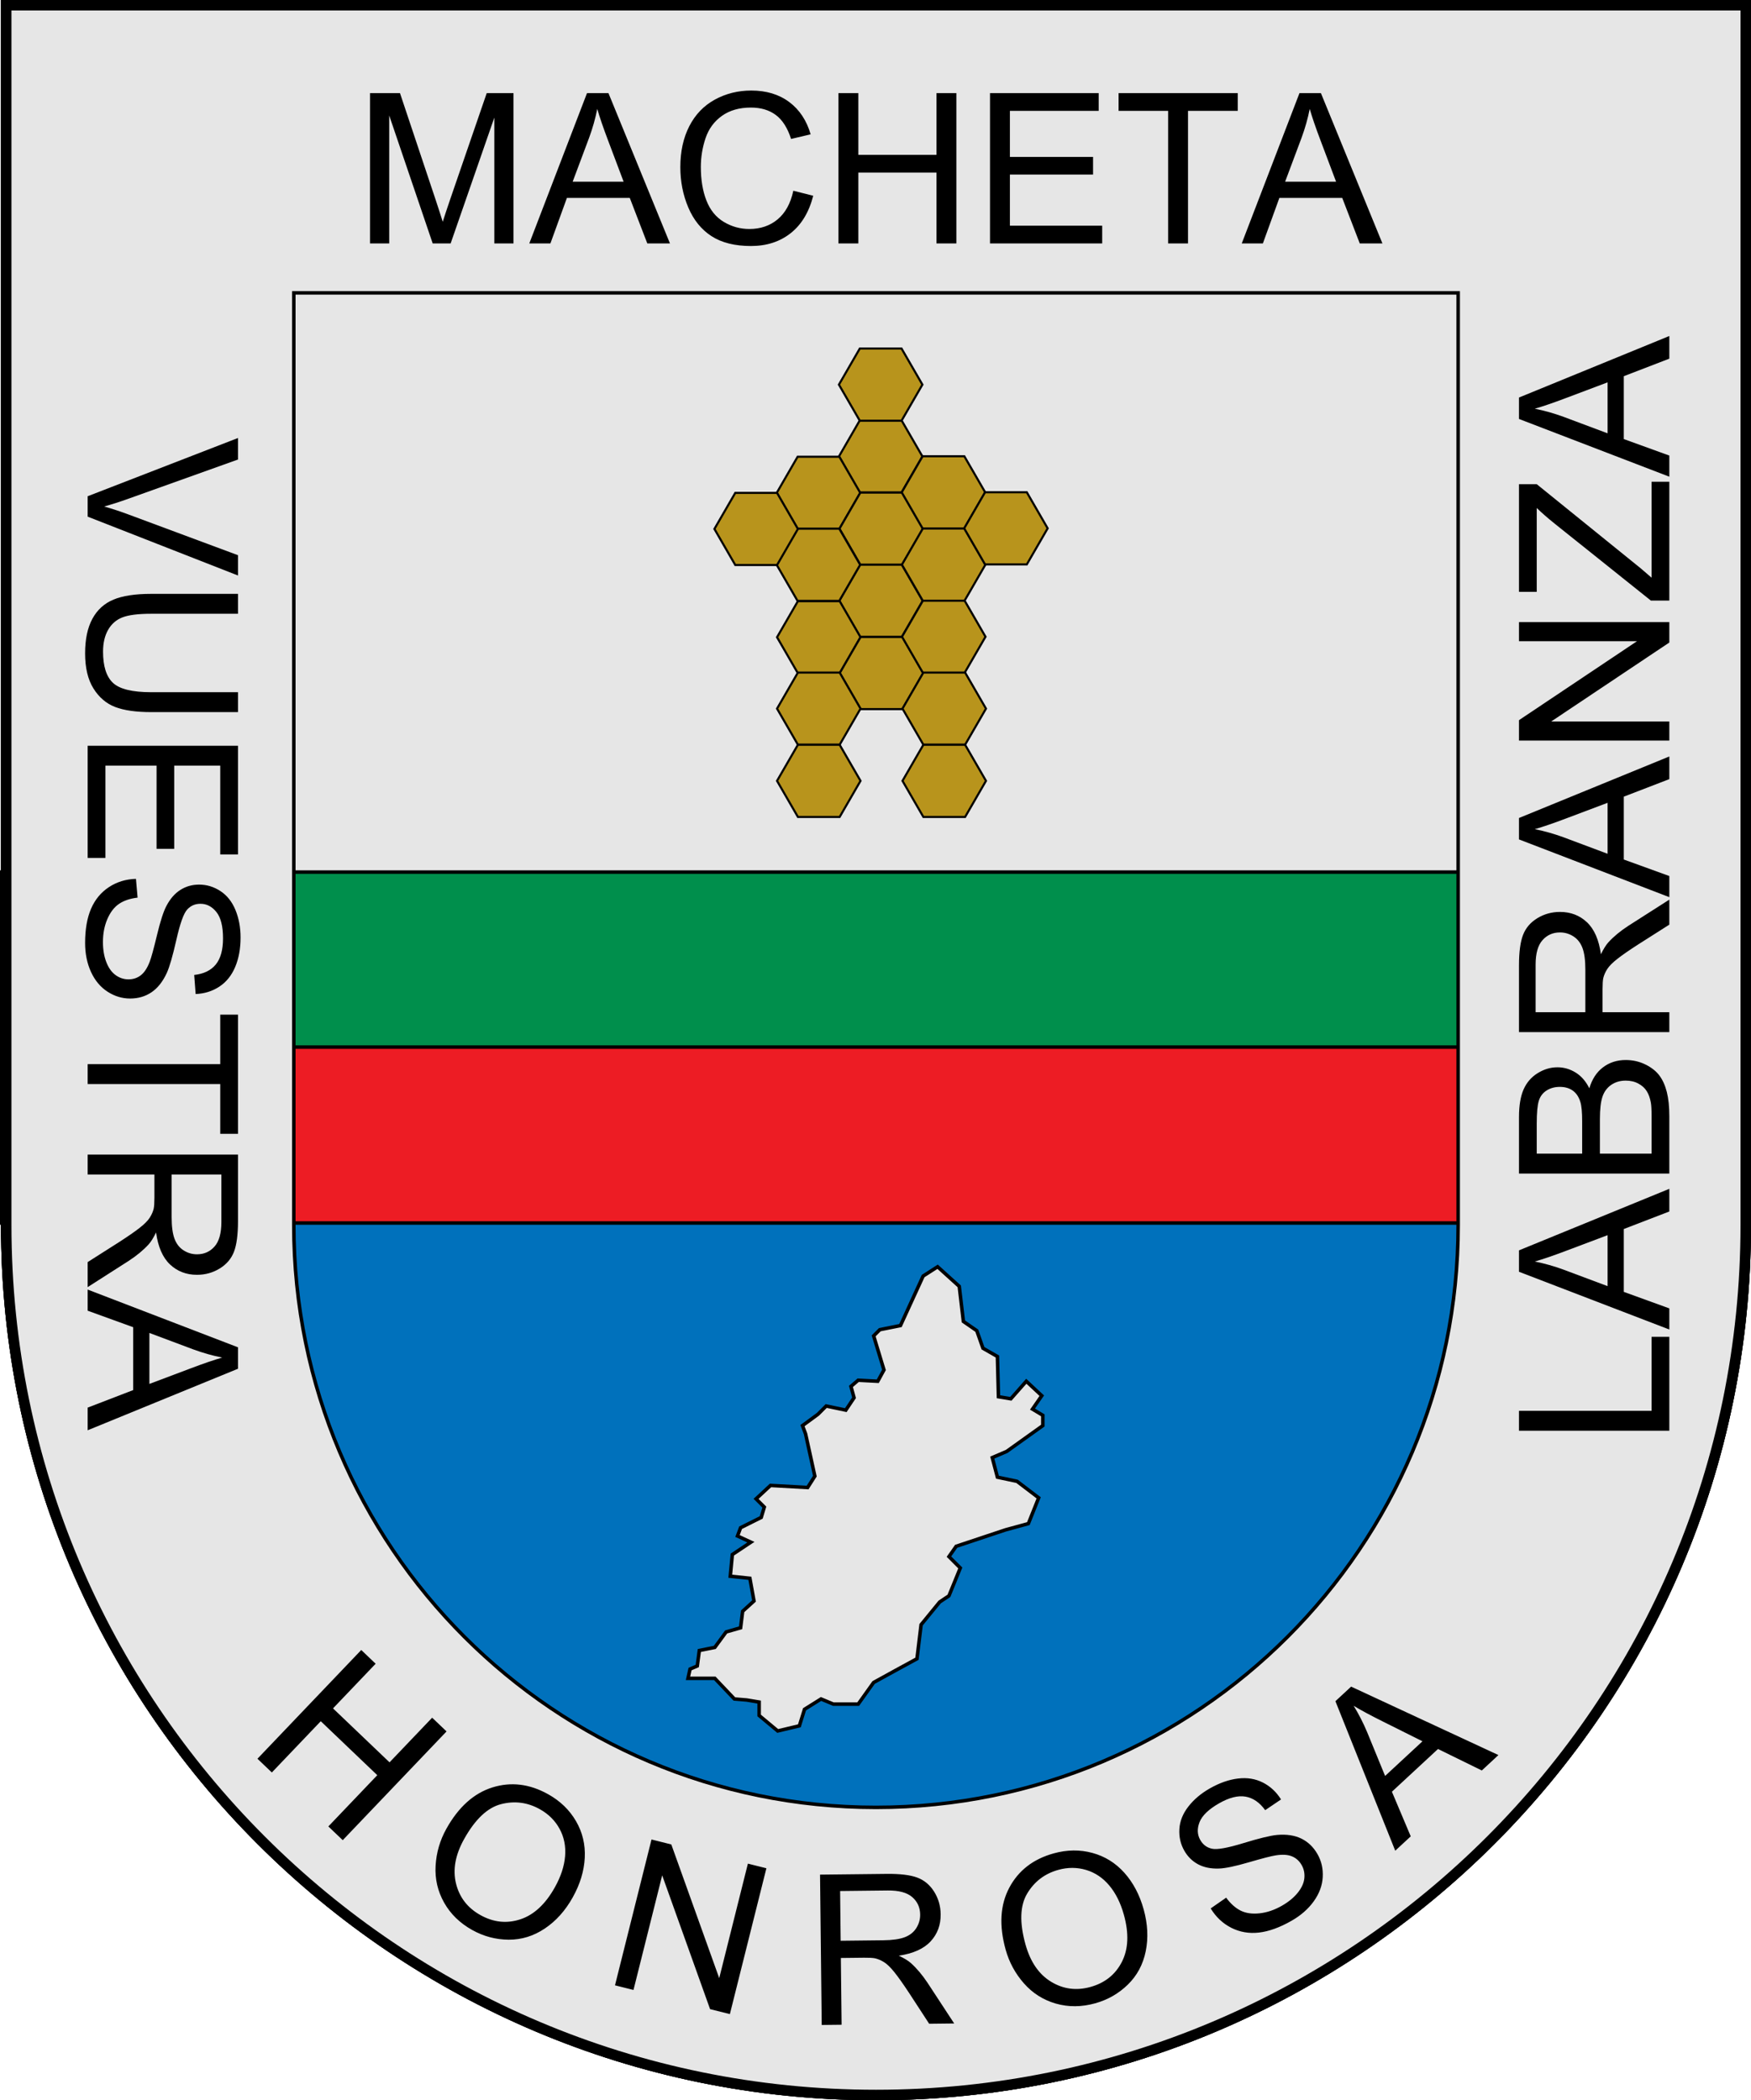 <?xml version="1.0" encoding="UTF-8" standalone="no"?>
<!-- Created with Inkscape (http://www.inkscape.org/) -->
<svg
   xmlns:dc="http://purl.org/dc/elements/1.1/"
   xmlns:cc="http://creativecommons.org/ns#"
   xmlns:rdf="http://www.w3.org/1999/02/22-rdf-syntax-ns#"
   xmlns:svg="http://www.w3.org/2000/svg"
   xmlns="http://www.w3.org/2000/svg"
   xmlns:sodipodi="http://sodipodi.sourceforge.net/DTD/sodipodi-0.dtd"
   xmlns:inkscape="http://www.inkscape.org/namespaces/inkscape"
   version="1.0"
   width="500.273"
   height="600"
   id="svg3507"
   sodipodi:version="0.32"
   inkscape:version="0.46"
   sodipodi:docname="Escudo_de_Machetá.svg"
   inkscape:output_extension="org.inkscape.output.svg.inkscape">
  <sodipodi:namedview
     inkscape:window-height="714"
     inkscape:window-width="1024"
     inkscape:pageshadow="2"
     inkscape:pageopacity="0.0"
     guidetolerance="10.0"
     gridtolerance="10.0"
     objecttolerance="10.0"
     borderopacity="1.0"
     bordercolor="#666666"
     pagecolor="#ffffff"
     id="base"
     showgrid="false"
     inkscape:zoom="0.84833333"
     inkscape:cx="250.13655"
     inkscape:cy="300"
     inkscape:window-x="-4"
     inkscape:window-y="-4"
     inkscape:current-layer="svg3507" />
  <defs
     id="defs3509" />
  <g
     transform="translate(-30.444,-232.073)"
     id="layer1"
     style="display:inline" />
  <g
     transform="translate(-30.444,-232.073)"
     id="layer2"
     style="display:inline" />
  <g
     transform="translate(-30.444,-232.073)"
     id="layer3"
     style="display:inline">
    <g
       transform="translate(5.717,-142.927)"
       id="g36806">
      <g
         id="g3894">
        <path
           sodipodi:nodetypes="ccsccc"
           style="fill:#0071bc;fill-opacity:1;fill-rule:nonzero;stroke:#000000;stroke-width:1;stroke-linecap:butt;stroke-linejoin:miter;stroke-miterlimit:4;stroke-dasharray:none;stroke-opacity:1;display:inline"
           id="path4101"
           d="M 25.924,674.116 L 25.5,725 C 25.5,862.724 137.276,974.5 275,974.5 C 412.724,974.5 524.5,862.724 524.5,725 L 523.651,674.116 L 25.924,674.116 z" />
        <path
           sodipodi:nodetypes="ccccc"
           style="fill:#e6e6e6;fill-opacity:1;fill-rule:nonzero;stroke:#000000;stroke-width:1;stroke-linecap:butt;stroke-linejoin:miter;stroke-miterlimit:4;stroke-dasharray:none;stroke-opacity:1;display:inline"
           id="path3073"
           d="M 27.811,377.041 L 27.041,673.059 L 520.994,673.059 L 521.765,377.811 L 27.811,377.041 z" />
        <path
           d="M 25.227,674.388 L 25.227,624.136 L 519.726,624.136 L 519.726,674.388 L 25.227,674.388 z"
           id="path2985"
           style="fill:#008f4c;fill-opacity:1;fill-rule:nonzero;stroke:#000000;stroke-width:1;stroke-linecap:butt;stroke-linejoin:miter;stroke-miterlimit:4;stroke-dasharray:none;stroke-opacity:1;display:inline"
           sodipodi:nodetypes="ccccc" />
        <path
           sodipodi:nodetypes="ccccc"
           style="fill:#ed1c24;fill-opacity:1;fill-rule:nonzero;stroke:#000000;stroke-width:1;stroke-linecap:butt;stroke-linejoin:miter;stroke-miterlimit:4;stroke-dasharray:none;stroke-opacity:1;display:inline"
           id="path3757"
           d="M 25.227,724.388 L 25.227,674.136 L 519.726,674.136 L 519.726,724.388 L 25.227,724.388 z" />
      </g>
    </g>
  </g>
  <g
     transform="translate(-30.444,-232.073)"
     id="layer4"
     style="display:inline">
    <path
       d="M 114.384,315.74 L 447.05,315.74 L 447.05,582.073 C 447.05,673.904 372.533,748.406 280.717,748.406 C 188.901,748.406 114.384,673.904 114.384,582.073 L 114.384,315.74 L 114.384,315.74 z M 31.217,232.573 L 31.217,582.073 C 31.217,719.797 142.993,831.573 280.717,831.573 C 418.441,831.573 530.217,719.797 530.217,582.073 L 530.217,232.573 L 31.217,232.573 L 31.217,232.573 z"
       id="path3606"
       style="fill:#e6e6e6;fill-opacity:1;fill-rule:nonzero;stroke:#000000;stroke-width:1;stroke-linecap:butt;stroke-linejoin:miter;stroke-miterlimit:4;stroke-dasharray:none;stroke-opacity:1;display:inline" />
  </g>
  <g
     id="g33521"
     transform="matrix(-0.634,0,0,0.634,502.494,985.41)" />
  <g
     transform="translate(-30.444,-232.073)"
     id="layer6"
     style="display:inline">
    <path
       d="M 32.217,233.573 L 32.217,582.073 C 32.217,719.245 143.545,830.573 280.717,830.573 C 417.889,830.573 529.217,719.245 529.217,582.073 L 529.217,233.573 L 32.217,233.573 z"
       id="path6574"
       style="fill:none;stroke:#000000;stroke-width:3;stroke-linecap:butt;stroke-linejoin:miter;stroke-miterlimit:4;stroke-dasharray:none;stroke-opacity:1;display:inline" />
  </g>
  <path
     style="fill:#e6e6e6;fill-opacity:1;fill-rule:evenodd;stroke:#000000;stroke-width:1px;stroke-linecap:butt;stroke-linejoin:miter;stroke-opacity:1"
     d="M 196.562,479.47 L 204.224,479.47 L 209.823,485.363 L 213.36,485.658 L 216.896,486.248 L 216.896,490.079 L 222.2,494.499 L 228.389,493.026 L 229.862,488.31 L 234.578,485.363 L 238.114,486.837 L 245.187,486.837 L 249.607,480.648 L 255.501,477.407 L 261.984,473.87 L 263.163,464.145 L 268.468,457.662 L 271.12,455.894 L 274.361,447.937 L 271.12,444.695 L 273.183,441.749 L 287.328,437.033 L 293.811,435.265 L 296.758,427.898 L 290.57,423.183 L 284.971,422.004 L 283.497,416.405 L 287.623,414.637 L 297.937,407.269 L 297.937,404.322 L 294.99,402.554 L 297.642,398.723 L 293.222,394.597 L 288.802,399.607 L 285.265,399.018 L 284.971,387.525 L 280.845,385.167 L 279.077,380.157 L 275.246,377.505 L 274.067,367.485 L 267.878,361.886 L 263.752,364.538 L 257.269,378.684 L 251.375,379.862 L 249.607,381.631 L 252.554,391.356 L 250.786,394.597 L 245.187,394.303 L 243.124,396.071 L 244.008,399.312 L 241.65,402.849 L 236.051,401.67 L 233.694,404.028 L 229.273,407.269 L 230.157,409.627 L 232.809,421.709 L 230.747,424.951 L 220.138,424.361 L 216.012,428.193 L 218.369,430.55 L 217.485,433.497 L 211.591,436.444 L 210.707,438.802 L 214.538,440.57 L 209.234,444.106 L 208.644,450.295 L 214.244,450.884 L 215.422,457.367 L 212.181,460.314 L 211.591,465.029 L 207.466,466.208 L 204.224,470.629 L 199.804,471.513 L 199.214,475.933 L 197.151,476.817 L 196.562,479.47 z"
     id="path3772" />
  <path
     style="font-size:60px;font-style:normal;font-variant:normal;font-weight:normal;font-stretch:normal;text-align:start;line-height:125%;writing-mode:lr-tb;text-anchor:start;fill:#000000;fill-opacity:1;stroke:none;stroke-width:1px;stroke-linecap:butt;stroke-linejoin:miter;stroke-opacity:1;font-family:Arial;-inkscape-font-specification:Arial"
     d="M 105.722,69.548 L 105.722,26.599 L 114.277,26.599 L 124.443,57.009 C 125.38,59.841 126.064,61.96 126.494,63.366 C 126.982,61.804 127.744,59.509 128.779,56.482 L 139.062,26.599 L 146.709,26.599 L 146.709,69.548 L 141.23,69.548 L 141.23,33.601 L 128.75,69.548 L 123.623,69.548 L 111.201,32.986 L 111.201,69.548 L 105.722,69.548 z M 151.22,69.548 L 167.714,26.599 L 173.838,26.599 L 191.416,69.548 L 184.941,69.548 L 179.931,56.54 L 161.972,56.54 L 157.255,69.548 L 151.22,69.548 z M 163.613,51.911 L 178.173,51.911 L 173.691,40.017 C 172.324,36.404 171.308,33.435 170.644,31.111 C 170.097,33.865 169.326,36.599 168.33,39.314 L 163.613,51.911 z M 226.66,54.49 L 232.343,55.925 C 231.152,60.593 229.008,64.153 225.913,66.604 C 222.817,69.055 219.033,70.281 214.56,70.281 C 209.931,70.281 206.167,69.338 203.266,67.453 C 200.366,65.569 198.159,62.839 196.645,59.265 C 195.131,55.691 194.375,51.853 194.375,47.751 C 194.375,43.279 195.229,39.377 196.938,36.047 C 198.647,32.717 201.079,30.188 204.233,28.459 C 207.387,26.731 210.859,25.867 214.648,25.866 C 218.945,25.867 222.558,26.96 225.488,29.148 C 228.418,31.335 230.459,34.411 231.611,38.376 L 226.015,39.695 C 225.019,36.57 223.574,34.294 221.679,32.868 C 219.785,31.443 217.402,30.73 214.531,30.73 C 211.23,30.73 208.471,31.521 206.254,33.103 C 204.038,34.685 202.48,36.809 201.582,39.475 C 200.683,42.141 200.234,44.89 200.234,47.722 C 200.234,51.374 200.766,54.563 201.831,57.287 C 202.895,60.012 204.55,62.048 206.796,63.396 C 209.043,64.743 211.474,65.417 214.091,65.417 C 217.275,65.417 219.97,64.499 222.177,62.663 C 224.384,60.827 225.878,58.103 226.66,54.49 L 226.66,54.49 z M 239.55,69.548 L 239.55,26.599 L 245.234,26.599 L 245.234,44.236 L 267.558,44.236 L 267.558,26.599 L 273.242,26.599 L 273.242,69.548 L 267.558,69.548 L 267.558,49.304 L 245.234,49.304 L 245.234,69.548 L 239.55,69.548 z M 282.851,69.548 L 282.851,26.599 L 313.906,26.599 L 313.906,31.667 L 288.535,31.667 L 288.535,44.822 L 312.295,44.822 L 312.295,49.861 L 288.535,49.861 L 288.535,64.48 L 314.902,64.48 L 314.902,69.548 L 282.851,69.548 z M 333.74,69.548 L 333.74,31.667 L 319.589,31.667 L 319.589,26.599 L 353.632,26.599 L 353.632,31.667 L 339.423,31.667 L 339.423,69.548 L 333.74,69.548 z M 354.775,69.548 L 371.269,26.599 L 377.392,26.599 L 394.97,69.548 L 388.496,69.548 L 383.486,56.54 L 365.527,56.54 L 360.81,69.548 L 354.775,69.548 z M 367.168,51.911 L 381.728,51.911 L 377.246,40.017 C 375.878,36.404 374.863,33.435 374.199,31.111 C 373.652,33.865 372.88,36.599 371.884,39.314 L 367.168,51.911 z"
     id="text3774" />
  <path
     transform="matrix(0,1,-1,0,0,0)"
     style="font-size:60px;font-style:normal;font-variant:normal;font-weight:normal;font-stretch:normal;text-align:start;line-height:125%;writing-mode:lr-tb;text-anchor:start;fill:#000000;fill-opacity:1;stroke:none;stroke-width:1px;stroke-linecap:butt;stroke-linejoin:miter;stroke-opacity:1;font-family:Arial;-inkscape-font-specification:Arial"
     d="M 141.766,-25.046 L 125.125,-67.995 L 131.277,-67.995 L 142.439,-36.794 C 143.338,-34.294 144.09,-31.95 144.695,-29.763 C 145.359,-32.107 146.131,-34.45 147.01,-36.794 L 158.611,-67.995 L 164.412,-67.995 L 147.596,-25.046 L 141.766,-25.046 z M 197.752,-67.995 L 203.436,-67.995 L 203.436,-43.181 C 203.435,-38.864 202.947,-35.437 201.971,-32.898 C 200.994,-30.359 199.231,-28.293 196.683,-26.701 C 194.134,-25.109 190.789,-24.314 186.648,-24.314 C 182.625,-24.314 179.334,-25.007 176.775,-26.394 C 174.217,-27.78 172.391,-29.787 171.297,-32.414 C 170.203,-35.041 169.656,-38.63 169.656,-43.181 L 169.656,-67.995 L 175.34,-67.995 L 175.34,-43.21 C 175.34,-39.48 175.686,-36.731 176.38,-34.963 C 177.073,-33.195 178.265,-31.833 179.954,-30.876 C 181.644,-29.919 183.709,-29.441 186.15,-29.441 C 190.33,-29.441 193.309,-30.388 195.086,-32.282 C 196.863,-34.177 197.752,-37.819 197.752,-43.21 L 197.752,-67.995 z M 213.045,-25.046 L 213.045,-67.995 L 244.1,-67.995 L 244.1,-62.927 L 218.728,-62.927 L 218.728,-49.773 L 242.488,-49.773 L 242.488,-44.734 L 218.728,-44.734 L 218.728,-30.114 L 245.096,-30.114 L 245.096,-25.046 L 213.045,-25.046 z M 251.072,-38.845 L 256.434,-39.314 C 256.687,-37.165 257.278,-35.402 258.206,-34.026 C 259.134,-32.649 260.574,-31.535 262.527,-30.686 C 264.48,-29.836 266.678,-29.411 269.119,-29.411 C 271.287,-29.411 273.201,-29.734 274.861,-30.378 C 276.521,-31.023 277.757,-31.906 278.567,-33.029 C 279.378,-34.152 279.783,-35.378 279.783,-36.706 C 279.783,-38.054 279.393,-39.231 278.611,-40.236 C 277.83,-41.242 276.541,-42.087 274.744,-42.771 C 273.592,-43.22 271.043,-43.918 267.098,-44.865 C 263.152,-45.813 260.389,-46.706 258.807,-47.546 C 256.756,-48.62 255.228,-49.953 254.222,-51.545 C 253.216,-53.137 252.713,-54.919 252.713,-56.892 C 252.713,-59.06 253.328,-61.086 254.559,-62.971 C 255.789,-64.856 257.586,-66.286 259.949,-67.263 C 262.312,-68.239 264.939,-68.728 267.83,-68.728 C 271.014,-68.728 273.821,-68.215 276.253,-67.19 C 278.685,-66.164 280.555,-64.655 281.863,-62.663 C 283.172,-60.671 283.875,-58.415 283.973,-55.896 L 278.523,-55.485 C 278.23,-58.2 277.239,-60.251 275.55,-61.638 C 273.86,-63.024 271.365,-63.718 268.064,-63.718 C 264.627,-63.718 262.122,-63.088 260.55,-61.828 C 258.978,-60.568 258.191,-59.05 258.191,-57.273 C 258.191,-55.73 258.748,-54.46 259.861,-53.464 C 260.955,-52.468 263.811,-51.447 268.431,-50.402 C 273.05,-49.358 276.219,-48.444 277.937,-47.663 C 280.437,-46.511 282.283,-45.051 283.475,-43.283 C 284.666,-41.516 285.262,-39.48 285.262,-37.175 C 285.262,-34.89 284.607,-32.736 283.299,-30.715 C 281.99,-28.693 280.11,-27.121 277.659,-25.998 C 275.208,-24.875 272.449,-24.314 269.383,-24.314 C 265.496,-24.314 262.239,-24.88 259.612,-26.013 C 256.985,-27.146 254.925,-28.85 253.431,-31.125 C 251.936,-33.4 251.15,-35.974 251.072,-38.845 L 251.072,-38.845 z M 304.012,-25.046 L 304.012,-62.927 L 289.861,-62.927 L 289.861,-67.995 L 323.904,-67.995 L 323.904,-62.927 L 309.695,-62.927 L 309.695,-25.046 L 304.012,-25.046 z M 329.852,-25.046 L 329.852,-67.995 L 348.895,-67.995 C 352.723,-67.995 355.633,-67.609 357.625,-66.838 C 359.617,-66.066 361.209,-64.704 362.4,-62.751 C 363.592,-60.798 364.187,-58.64 364.187,-56.276 C 364.187,-53.23 363.201,-50.661 361.228,-48.571 C 359.256,-46.482 356.209,-45.153 352.088,-44.587 C 353.592,-43.864 354.734,-43.151 355.516,-42.448 C 357.176,-40.925 358.748,-39.021 360.232,-36.735 L 367.703,-25.046 L 360.555,-25.046 L 354.871,-33.982 C 353.211,-36.56 351.844,-38.532 350.77,-39.9 C 349.695,-41.267 348.733,-42.224 347.884,-42.771 C 347.034,-43.317 346.17,-43.698 345.291,-43.913 C 344.646,-44.05 343.592,-44.118 342.127,-44.118 L 335.535,-44.118 L 335.535,-25.046 L 329.852,-25.046 z M 335.535,-49.04 L 347.752,-49.04 C 350.35,-49.04 352.381,-49.309 353.846,-49.846 C 355.31,-50.383 356.424,-51.242 357.186,-52.424 C 357.947,-53.606 358.328,-54.89 358.328,-56.276 C 358.328,-58.308 357.591,-59.978 356.116,-61.286 C 354.642,-62.595 352.312,-63.249 349.129,-63.249 L 335.535,-63.249 L 335.535,-49.04 z M 368.406,-25.046 L 384.9,-67.995 L 391.023,-67.995 L 408.602,-25.046 L 402.127,-25.046 L 397.117,-38.054 L 379.158,-38.054 L 374.441,-25.046 L 368.406,-25.046 z M 380.799,-42.683 L 395.359,-42.683 L 390.877,-54.577 C 389.51,-58.191 388.494,-61.159 387.83,-63.484 C 387.283,-60.73 386.512,-57.995 385.516,-55.28 L 380.799,-42.683 z"
     id="text3778" />
  <path
     style="font-size:60px;font-style:normal;font-variant:normal;font-weight:normal;font-stretch:normal;text-align:start;line-height:125%;writing-mode:lr-tb;text-anchor:start;fill:#000000;fill-opacity:1;stroke:none;stroke-width:1px;stroke-linecap:butt;stroke-linejoin:miter;stroke-opacity:1;font-family:Arial;-inkscape-font-specification:Arial"
     d="M 73.555,502.436 L 103.212,471.37 L 107.323,475.294 L 95.145,488.051 L 111.292,503.466 L 123.471,490.709 L 127.582,494.634 L 97.925,525.7 L 93.814,521.775 L 107.793,507.132 L 91.645,491.717 L 77.666,506.36 L 73.555,502.436 z M 127.527,522.451 C 131,516.225 135.39,512.284 140.698,510.626 C 146.006,508.969 151.304,509.615 156.592,512.565 C 160.054,514.496 162.714,517.065 164.572,520.27 C 166.429,523.476 167.261,526.965 167.069,530.738 C 166.877,534.51 165.734,538.273 163.64,542.026 C 161.519,545.829 158.853,548.804 155.643,550.95 C 152.433,553.095 148.991,554.155 145.315,554.129 C 141.64,554.103 138.173,553.181 134.915,551.363 C 131.385,549.394 128.705,546.781 126.876,543.524 C 125.047,540.268 124.239,536.764 124.453,533.014 C 124.666,529.264 125.691,525.743 127.527,522.451 L 127.527,522.451 z M 132.601,525.382 C 130.08,529.902 129.309,534.141 130.289,538.098 C 131.268,542.055 133.592,545.056 137.259,547.102 C 140.994,549.186 144.802,549.587 148.68,548.307 C 152.559,547.027 155.845,543.973 158.538,539.146 C 160.241,536.092 161.211,533.14 161.45,530.287 C 161.688,527.434 161.163,524.827 159.876,522.464 C 158.588,520.102 156.707,518.231 154.234,516.852 C 150.72,514.892 147.024,514.412 143.144,515.413 C 139.265,516.413 135.751,519.736 132.601,525.382 L 132.601,525.382 z M 175.707,567.167 L 186.141,525.505 L 191.796,526.921 L 205.487,565.112 L 213.679,532.402 L 218.965,533.726 L 208.531,575.388 L 202.875,573.972 L 189.192,535.752 L 180.992,568.491 L 175.707,567.167 z M 234.769,578.489 L 234.291,535.542 L 253.333,535.331 C 257.161,535.288 260.075,535.642 262.076,536.391 C 264.077,537.14 265.683,538.485 266.897,540.424 C 268.11,542.364 268.729,544.516 268.755,546.879 C 268.789,549.925 267.832,552.505 265.882,554.616 C 263.933,556.728 260.901,558.09 256.787,558.702 C 258.298,559.408 259.449,560.108 260.238,560.802 C 261.915,562.307 263.508,564.194 265.018,566.463 L 272.618,578.068 L 265.47,578.148 L 259.687,569.276 C 257.999,566.716 256.61,564.759 255.52,563.404 C 254.431,562.049 253.459,561.102 252.603,560.565 C 251.747,560.028 250.879,559.656 249.998,559.451 C 249.352,559.322 248.296,559.265 246.831,559.281 L 240.24,559.355 L 240.452,578.426 L 234.769,578.489 z M 240.185,554.433 L 252.401,554.297 C 254.999,554.268 257.027,553.977 258.486,553.424 C 259.945,552.871 261.048,551.999 261.797,550.809 C 262.545,549.619 262.912,548.331 262.896,546.944 C 262.874,544.913 262.118,543.251 260.629,541.959 C 259.14,540.667 256.804,540.039 253.62,540.074 L 240.027,540.225 L 240.185,554.433 z M 287.311,556.943 C 285.403,550.075 285.754,544.185 288.363,539.274 C 290.972,534.364 295.193,531.098 301.027,529.478 C 304.847,528.417 308.545,528.373 312.119,529.346 C 315.694,530.32 318.739,532.216 321.255,535.034 C 323.771,537.852 325.604,541.331 326.754,545.471 C 327.919,549.668 328.115,553.657 327.341,557.44 C 326.568,561.223 324.865,564.397 322.233,566.962 C 319.601,569.528 316.487,571.31 312.893,572.308 C 308.997,573.39 305.255,573.416 301.664,572.386 C 298.074,571.356 295.037,569.433 292.552,566.616 C 290.067,563.8 288.32,560.576 287.311,556.943 L 287.311,556.943 z M 292.98,555.46 C 294.365,560.447 296.797,564.003 300.276,566.128 C 303.755,568.253 307.517,568.754 311.563,567.63 C 315.685,566.485 318.674,564.094 320.532,560.456 C 322.39,556.819 322.579,552.337 321.1,547.011 C 320.164,543.643 318.778,540.86 316.942,538.664 C 315.106,536.468 312.899,534.983 310.323,534.209 C 307.746,533.434 305.094,533.426 302.365,534.184 C 298.488,535.261 295.522,537.519 293.467,540.958 C 291.412,544.397 291.25,549.231 292.98,555.46 L 292.98,555.46 z M 345.901,545.195 L 350.322,542.128 C 351.609,543.867 352.997,545.104 354.486,545.839 C 355.974,546.574 357.778,546.826 359.895,546.594 C 362.012,546.362 364.13,545.64 366.25,544.429 C 368.132,543.353 369.634,542.123 370.755,540.74 C 371.877,539.356 372.511,537.976 372.657,536.598 C 372.803,535.221 372.547,533.956 371.888,532.803 C 371.219,531.633 370.296,530.805 369.118,530.32 C 367.941,529.834 366.402,529.741 364.503,530.039 C 363.28,530.221 360.721,530.88 356.825,532.015 C 352.93,533.151 350.087,533.747 348.297,533.803 C 345.983,533.888 343.995,533.489 342.332,532.607 C 340.669,531.724 339.347,530.426 338.368,528.714 C 337.293,526.832 336.821,524.767 336.954,522.52 C 337.087,520.273 337.937,518.139 339.504,516.119 C 341.071,514.098 343.109,512.37 345.618,510.936 C 348.382,509.356 351.074,508.407 353.694,508.091 C 356.314,507.774 358.686,508.156 360.811,509.236 C 362.936,510.316 364.666,511.926 366.001,514.064 L 361.474,517.125 C 359.872,514.914 357.994,513.625 355.839,513.26 C 353.684,512.894 351.174,513.531 348.308,515.169 C 345.324,516.875 343.462,518.665 342.722,520.539 C 341.982,522.413 342.054,524.121 342.936,525.664 C 343.701,527.004 344.815,527.83 346.276,528.142 C 347.719,528.464 350.706,527.932 355.234,526.547 C 359.763,525.162 362.967,524.381 364.847,524.207 C 367.59,523.966 369.917,524.318 371.828,525.261 C 373.74,526.204 375.267,527.676 376.411,529.677 C 377.545,531.661 378.046,533.855 377.913,536.26 C 377.78,538.664 376.929,540.962 375.358,543.153 C 373.787,545.345 371.671,547.202 369.009,548.723 C 365.635,550.652 362.526,551.777 359.683,552.097 C 356.84,552.418 354.206,551.961 351.779,550.727 C 349.353,549.493 347.393,547.649 345.901,545.195 L 345.901,545.195 z M 398.631,528.709 L 381.535,485.996 L 386.026,481.834 L 428.113,501.388 L 423.364,505.789 L 410.848,499.653 L 397.676,511.86 L 403.058,524.607 L 398.631,528.709 z M 395.733,507.35 L 406.412,497.453 L 395.039,491.775 C 391.581,490.055 388.818,488.567 386.751,487.314 C 388.222,489.706 389.514,492.236 390.629,494.904 L 395.733,507.35 z"
     id="text3782"
     sodipodi:nodetypes="ccccccccccccccsssssssssscccssssssssccccccccccccccccssssccccccsscccccccssssccccsssssssssscccssssssssccccssssssscscsssssssccsssscscsssssssccccccccccccccccc" />
  <path
     transform="matrix(0,-1,1,0,0,0)"
     style="font-size:60px;font-style:normal;font-variant:normal;font-weight:normal;font-stretch:normal;text-align:start;line-height:125%;writing-mode:lr-tb;text-anchor:start;fill:#000000;fill-opacity:1;stroke:none;stroke-width:1px;stroke-linecap:butt;stroke-linejoin:miter;stroke-opacity:1;font-family:Arial;-inkscape-font-specification:Arial"
     d="M -408.732,476.937 L -408.732,433.987 L -403.049,433.987 L -403.049,471.868 L -381.897,471.868 L -381.897,476.937 L -408.732,476.937 z M -379.816,476.937 L -363.322,433.987 L -357.199,433.987 L -339.621,476.937 L -346.096,476.937 L -351.106,463.929 L -369.064,463.929 L -373.781,476.937 L -379.816,476.937 z M -367.424,459.3 L -352.863,459.3 L -357.346,447.405 C -358.713,443.792 -359.729,440.823 -360.393,438.499 C -360.94,441.253 -361.711,443.987 -362.707,446.702 L -367.424,459.3 z M -335.256,476.937 L -335.256,433.987 L -319.143,433.987 C -315.861,433.988 -313.23,434.422 -311.247,435.291 C -309.265,436.16 -307.712,437.498 -306.589,439.305 C -305.466,441.112 -304.904,443.001 -304.904,444.974 C -304.904,446.81 -305.402,448.538 -306.398,450.159 C -307.395,451.78 -308.899,453.089 -310.91,454.085 C -308.313,454.847 -306.315,456.146 -304.919,457.982 C -303.523,459.818 -302.824,461.986 -302.824,464.486 C -302.824,466.497 -303.249,468.367 -304.099,470.096 C -304.948,471.824 -305.998,473.157 -307.248,474.095 C -308.498,475.032 -310.065,475.74 -311.95,476.219 C -313.835,476.697 -316.145,476.937 -318.879,476.937 L -335.256,476.937 z M -329.572,452.034 L -320.285,452.034 C -317.766,452.034 -315.959,451.868 -314.865,451.536 C -313.42,451.107 -312.331,450.394 -311.599,449.398 C -310.866,448.402 -310.5,447.152 -310.5,445.648 C -310.5,444.222 -310.842,442.967 -311.525,441.883 C -312.209,440.799 -313.186,440.057 -314.455,439.656 C -315.725,439.256 -317.902,439.056 -320.988,439.056 L -329.572,439.056 L -329.572,452.034 z M -329.572,471.868 L -318.879,471.868 C -317.043,471.868 -315.754,471.8 -315.012,471.663 C -313.703,471.429 -312.609,471.038 -311.731,470.491 C -310.852,469.945 -310.129,469.149 -309.563,468.104 C -308.996,467.059 -308.713,465.853 -308.713,464.486 C -308.713,462.884 -309.123,461.492 -309.943,460.311 C -310.764,459.129 -311.901,458.299 -313.356,457.82 C -314.812,457.342 -316.906,457.103 -319.641,457.103 L -329.572,457.103 L -329.572,471.868 z M -294.856,476.937 L -294.856,433.987 L -275.813,433.987 C -271.984,433.988 -269.074,434.373 -267.082,435.145 C -265.09,435.916 -263.498,437.279 -262.307,439.232 C -261.115,441.185 -260.52,443.343 -260.52,445.706 C -260.52,448.753 -261.506,451.321 -263.479,453.411 C -265.451,455.501 -268.498,456.829 -272.619,457.396 C -271.115,458.118 -269.973,458.831 -269.191,459.534 C -267.531,461.058 -265.959,462.962 -264.475,465.247 L -257.004,476.937 L -264.152,476.937 L -269.836,468.001 C -271.496,465.423 -272.863,463.45 -273.938,462.083 C -275.012,460.716 -275.974,459.759 -276.823,459.212 C -277.673,458.665 -278.537,458.284 -279.416,458.069 C -280.061,457.933 -281.115,457.864 -282.58,457.864 L -289.172,457.864 L -289.172,476.937 L -294.856,476.937 z M -289.172,452.943 L -276.955,452.943 C -274.357,452.943 -272.326,452.674 -270.861,452.137 C -269.397,451.6 -268.283,450.74 -267.522,449.559 C -266.76,448.377 -266.379,447.093 -266.379,445.706 C -266.379,443.675 -267.116,442.005 -268.591,440.696 C -270.065,439.388 -272.395,438.734 -275.578,438.734 L -289.172,438.734 L -289.172,452.943 z M -256.301,476.937 L -239.807,433.987 L -233.684,433.987 L -216.106,476.937 L -222.58,476.937 L -227.59,463.929 L -245.549,463.929 L -250.266,476.937 L -256.301,476.937 z M -243.908,459.3 L -229.348,459.3 L -233.83,447.405 C -235.197,443.792 -236.213,440.823 -236.877,438.499 C -237.424,441.253 -238.195,443.987 -239.191,446.702 L -243.908,459.3 z M -211.564,476.937 L -211.564,433.987 L -205.734,433.987 L -183.176,467.708 L -183.176,433.987 L -177.727,433.987 L -177.727,476.937 L -183.557,476.937 L -206.115,443.187 L -206.115,476.937 L -211.564,476.937 z M -171.574,476.937 L -171.574,471.663 L -149.572,444.153 C -148.01,442.2 -146.525,440.501 -145.119,439.056 L -169.084,439.056 L -169.084,433.987 L -138.322,433.987 L -138.322,439.056 L -162.434,468.851 L -165.041,471.868 L -137.619,471.868 L -137.619,476.937 L -171.574,476.937 z M -136.184,476.937 L -119.689,433.987 L -113.566,433.987 L -95.988,476.937 L -102.463,476.937 L -107.473,463.929 L -125.432,463.929 L -130.148,476.937 L -136.184,476.937 z M -123.791,459.3 L -109.231,459.3 L -113.713,447.405 C -115.08,443.792 -116.096,440.823 -116.76,438.499 C -117.307,441.253 -118.078,443.987 -119.074,446.702 L -123.791,459.3 z"
     id="text3786" />
  <g
     id="g3875"
     style="fill:#b8941c;fill-opacity:1;stroke:#000000;stroke-width:0.6;stroke-miterlimit:4;stroke-dasharray:none;stroke-opacity:1"
     transform="translate(2,0)">
    <polygon
       style="fill:#b8941c;fill-opacity:1;stroke:#000000;stroke-width:18.129;stroke-miterlimit:4;stroke-dasharray:none;stroke-opacity:1"
       transform="matrix(3.3127191e-2,0,0,3.3065375e-2,237.593,120.009)"
       points="723,314 543,625.769 183,625.769 3,314 183,2.231 543,2.231 723,314 "
       id="polygon3830" />
    <polygon
       style="fill:#b8941c;fill-opacity:1;stroke:#000000;stroke-width:18.129;stroke-miterlimit:4;stroke-dasharray:none;stroke-opacity:1"
       transform="matrix(3.3127191e-2,0,0,3.3065375e-2,219.825,130.41)"
       points="723,314 543,625.769 183,625.769 3,314 183,2.231 543,2.231 723,314 "
       id="polygon3841" />
    <polygon
       style="fill:#b8941c;fill-opacity:1;stroke:#000000;stroke-width:18.129;stroke-miterlimit:4;stroke-dasharray:none;stroke-opacity:1"
       transform="matrix(3.3127191e-2,0,0,3.3065375e-2,237.746,140.65)"
       points="723,314 543,625.769 183,625.769 3,314 183,2.231 543,2.231 723,314 "
       id="polygon3843" />
    <polygon
       style="fill:#b8941c;fill-opacity:1;stroke:#000000;stroke-width:18.129;stroke-miterlimit:4;stroke-dasharray:none;stroke-opacity:1"
       transform="matrix(3.3127191e-2,0,0,3.3065375e-2,255.531,130.275)"
       points="723,314 543,625.769 183,625.769 3,314 183,2.231 543,2.231 723,314 "
       id="polygon3845" />
    <polygon
       style="fill:#b8941c;fill-opacity:1;stroke:#000000;stroke-width:18.129;stroke-miterlimit:4;stroke-dasharray:none;stroke-opacity:1"
       transform="matrix(3.3127191e-2,0,0,3.3065375e-2,237.674,161.255)"
       points="723,314 543,625.769 183,625.769 3,314 183,2.231 543,2.231 723,314 "
       id="polygon3847" />
    <polygon
       style="fill:#b8941c;fill-opacity:1;stroke:#000000;stroke-width:18.129;stroke-miterlimit:4;stroke-dasharray:none;stroke-opacity:1"
       transform="matrix(3.3127191e-2,0,0,3.3065375e-2,219.906,171.656)"
       points="723,314 543,625.769 183,625.769 3,314 183,2.231 543,2.231 723,314 "
       id="polygon3849" />
    <polygon
       style="fill:#b8941c;fill-opacity:1;stroke:#000000;stroke-width:18.129;stroke-miterlimit:4;stroke-dasharray:none;stroke-opacity:1"
       transform="matrix(3.3127191e-2,0,0,3.3065375e-2,237.826,181.896)"
       points="723,314 543,625.769 183,625.769 3,314 183,2.231 543,2.231 723,314 "
       id="polygon3851" />
    <polygon
       style="fill:#b8941c;fill-opacity:1;stroke:#000000;stroke-width:18.129;stroke-miterlimit:4;stroke-dasharray:none;stroke-opacity:1"
       transform="matrix(3.3127191e-2,0,0,3.3065375e-2,255.612,171.521)"
       points="723,314 543,625.769 183,625.769 3,314 183,2.231 543,2.231 723,314 "
       id="polygon3853" />
    <polygon
       id="polygon3855"
       points="723,314 543,625.769 183,625.769 3,314 183,2.231 543,2.231 723,314 "
       transform="matrix(3.3127191e-2,0,0,3.3065375e-2,219.906,192.06)"
       style="fill:#b8941c;fill-opacity:1;stroke:#000000;stroke-width:18.129;stroke-miterlimit:4;stroke-dasharray:none;stroke-opacity:1" />
    <polygon
       style="fill:#b8941c;fill-opacity:1;stroke:#000000;stroke-width:18.129;stroke-miterlimit:4;stroke-dasharray:none;stroke-opacity:1"
       transform="matrix(3.3127191e-2,0,0,3.3065375e-2,219.906,212.691)"
       points="723,314 543,625.769 183,625.769 3,314 183,2.231 543,2.231 723,314 "
       id="polygon3857" />
    <polygon
       style="fill:#b8941c;fill-opacity:1;stroke:#000000;stroke-width:18.129;stroke-miterlimit:4;stroke-dasharray:none;stroke-opacity:1"
       transform="matrix(3.3127191e-2,0,0,3.3065375e-2,255.75,192.06)"
       points="723,314 543,625.769 183,625.769 3,314 183,2.231 543,2.231 723,314 "
       id="polygon3859" />
    <polygon
       id="polygon3861"
       points="723,314 543,625.769 183,625.769 3,314 183,2.231 543,2.231 723,314 "
       transform="matrix(3.3127191e-2,0,0,3.3065375e-2,255.75,212.691)"
       style="fill:#b8941c;fill-opacity:1;stroke:#000000;stroke-width:18.129;stroke-miterlimit:4;stroke-dasharray:none;stroke-opacity:1" />
    <polygon
       style="fill:#b8941c;fill-opacity:1;stroke:#000000;stroke-width:18.129;stroke-miterlimit:4;stroke-dasharray:none;stroke-opacity:1"
       transform="matrix(3.3127191e-2,0,0,3.3065375e-2,219.802,150.968)"
       points="723,314 543,625.769 183,625.769 3,314 183,2.231 543,2.231 723,314 "
       id="polygon3863" />
    <polygon
       style="fill:#b8941c;fill-opacity:1;stroke:#000000;stroke-width:18.129;stroke-miterlimit:4;stroke-dasharray:none;stroke-opacity:1"
       transform="matrix(3.3127191e-2,0,0,3.3065375e-2,202.016,140.728)"
       points="723,314 543,625.769 183,625.769 3,314 183,2.231 543,2.231 723,314 "
       id="polygon3865" />
    <polygon
       style="fill:#b8941c;fill-opacity:1;stroke:#000000;stroke-width:18.129;stroke-miterlimit:4;stroke-dasharray:none;stroke-opacity:1"
       transform="matrix(3.3127191e-2,0,0,3.3065375e-2,237.588,99.498)"
       points="723,314 543,625.769 183,625.769 3,314 183,2.231 543,2.231 723,314 "
       id="polygon3867" />
    <polygon
       style="fill:#b8941c;fill-opacity:1;stroke:#000000;stroke-width:18.129;stroke-miterlimit:4;stroke-dasharray:none;stroke-opacity:1"
       transform="matrix(3.3127191e-2,0,0,3.3065375e-2,255.587,150.929)"
       points="723,314 543,625.769 183,625.769 3,314 183,2.231 543,2.231 723,314 "
       id="polygon3869" />
    <polygon
       style="fill:#b8941c;fill-opacity:1;stroke:#000000;stroke-width:18.129;stroke-miterlimit:4;stroke-dasharray:none;stroke-opacity:1"
       transform="matrix(3.3127191e-2,0,0,3.3065375e-2,273.373,140.554)"
       points="723,314 543,625.769 183,625.769 3,314 183,2.231 543,2.231 723,314 "
       id="polygon3871" />
  </g>
</svg>
